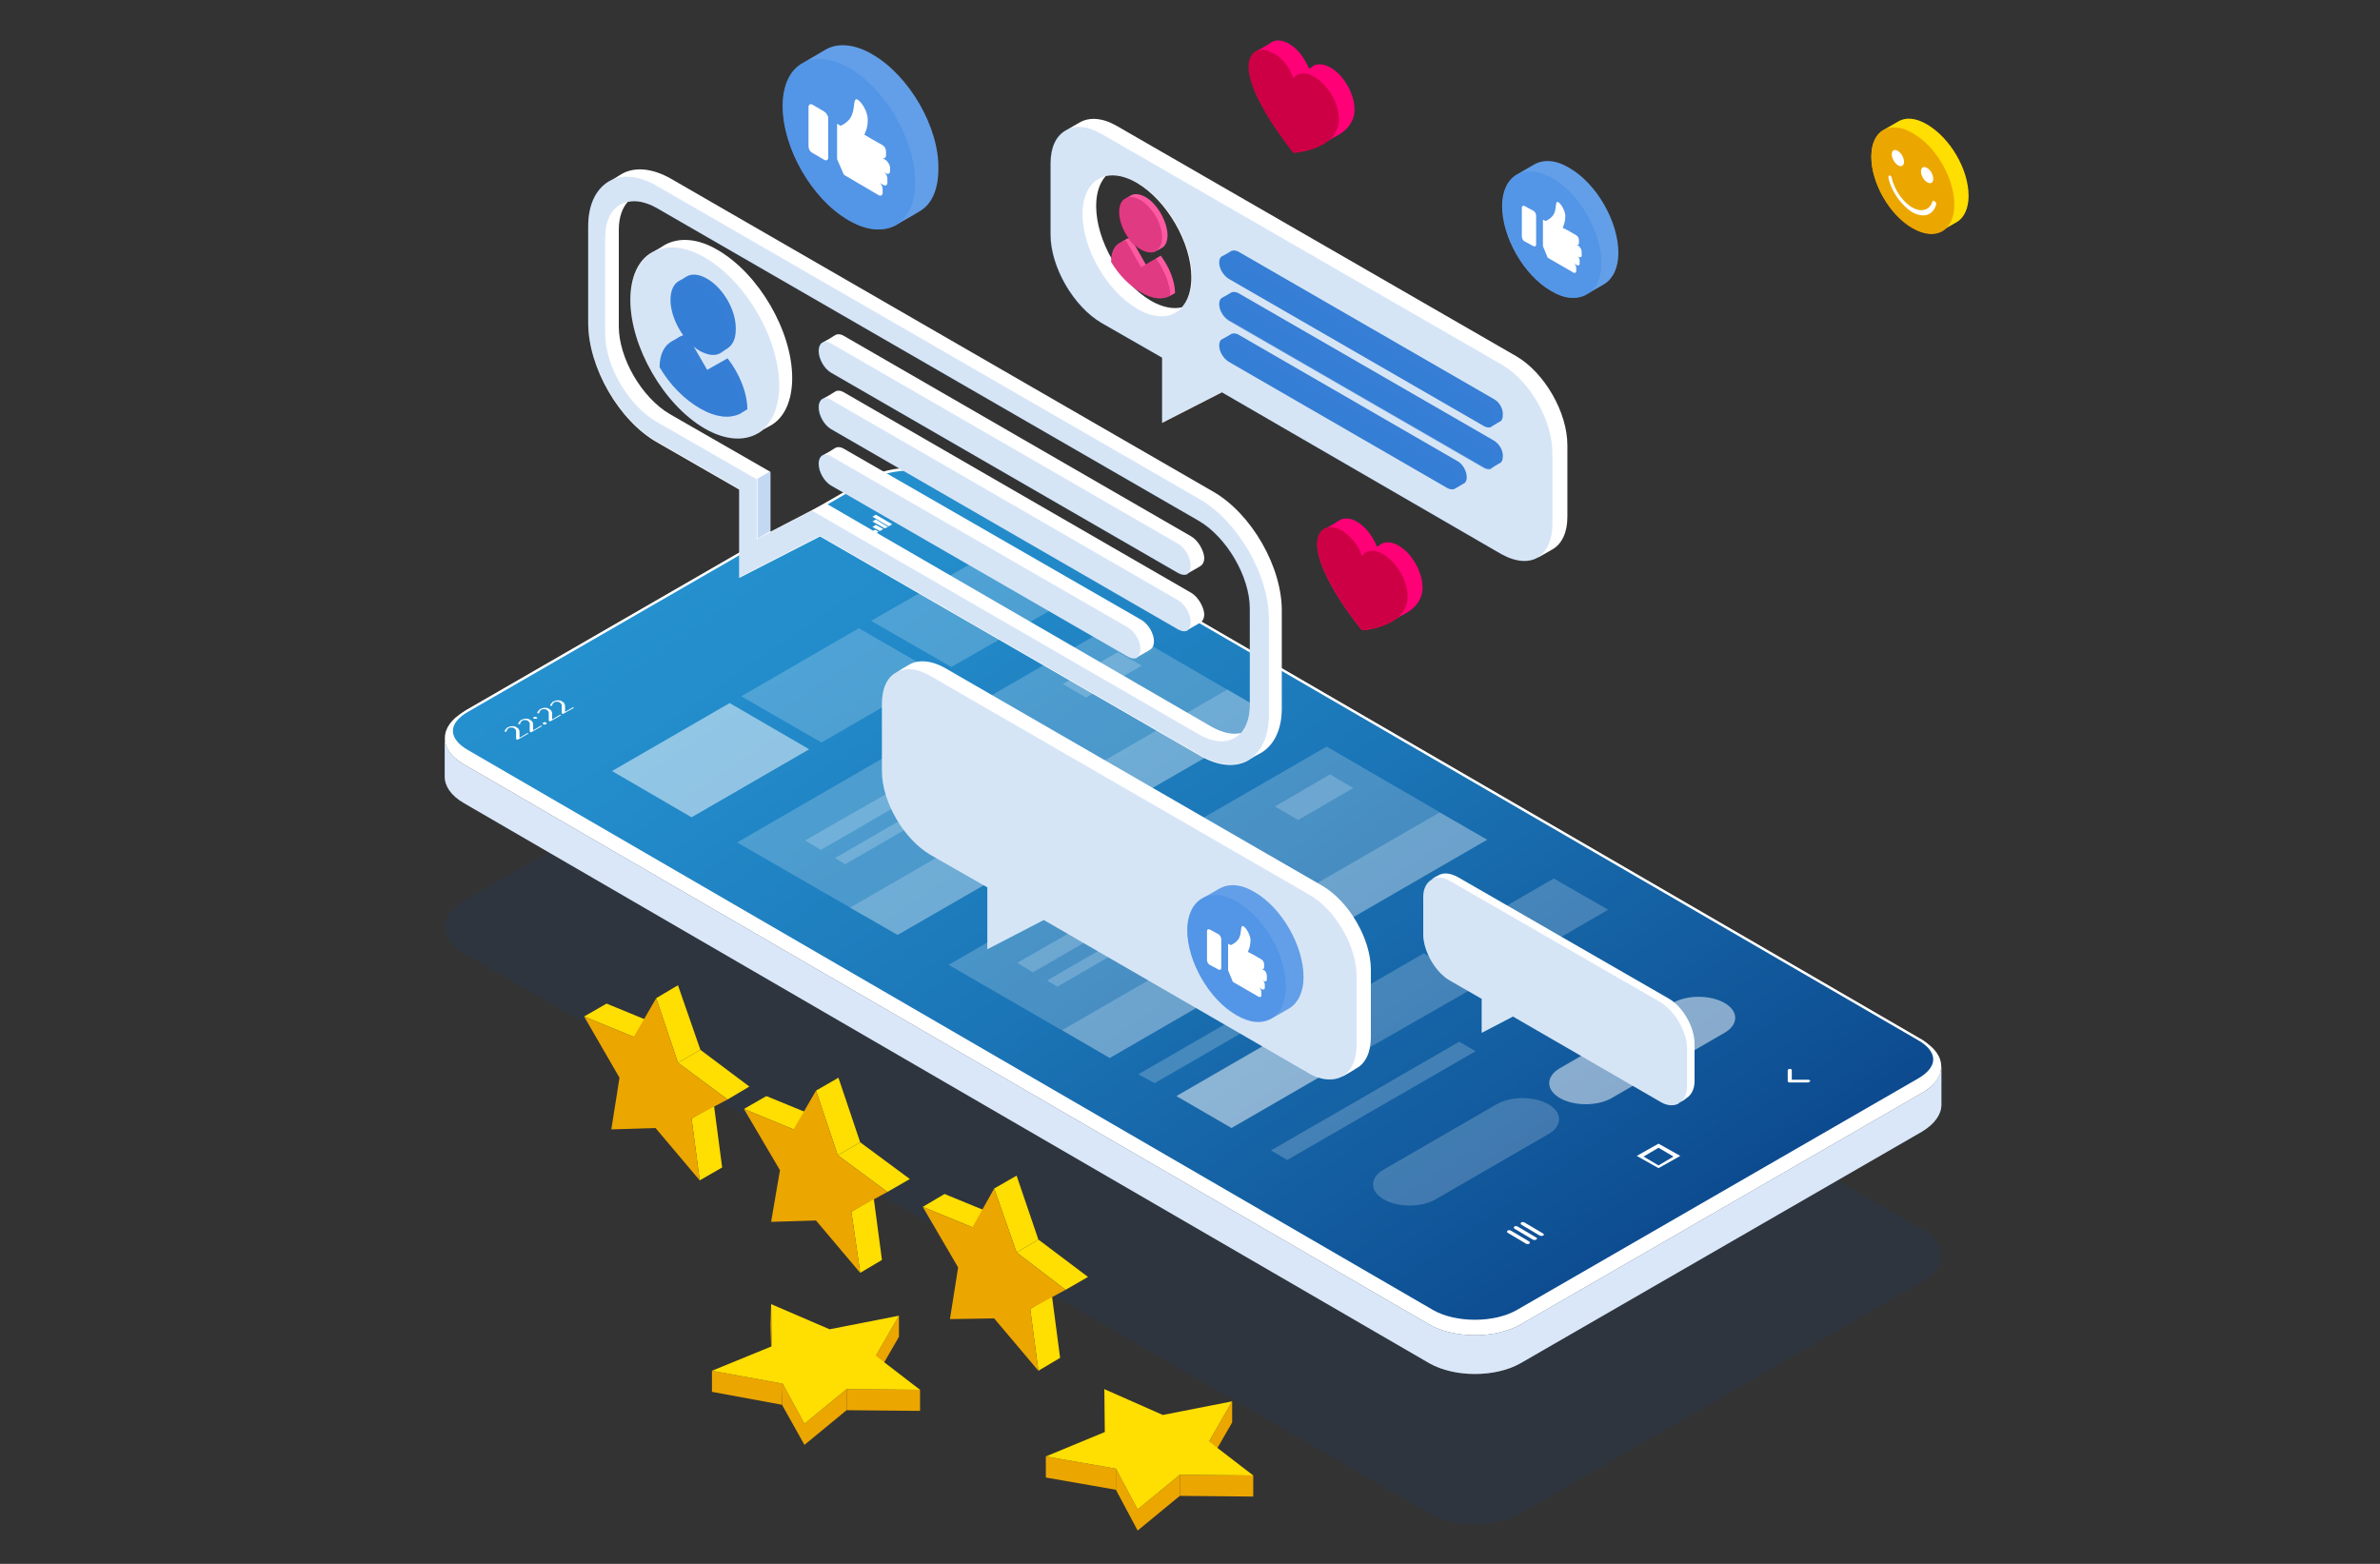 <?xml version="1.0" encoding="utf-8"?>
<!-- Generator: Adobe Illustrator 26.0.3, SVG Export Plug-In . SVG Version: 6.00 Build 0)  -->
<svg version="1.1" xmlns="http://www.w3.org/2000/svg" xmlns:xlink="http://www.w3.org/1999/xlink" x="0px" y="0px"
	 viewBox="0 0 350 230" style="enable-background:new 0 0 350 230;" xml:space="preserve">
<rect x="0" y="0" width="350" height="230" fill="#333333" stroke="none"/>
<style type="text/css">
	.st0{display:none;}
	.st1{display:inline;}
	.st2{fill:#B1B4C4;}
	.st3{opacity:0.4;fill:#D6D8E5;enable-background:new    ;}
	.st4{fill:#616E84;}
	.st5{fill:#20232D;}
	.st6{fill:#FFFFFF;}
	.st7{fill:#2B303F;}
	.st8{opacity:0.1;fill:#FFFFFF;enable-background:new    ;}
	.st9{fill:#757B89;}
	.st10{fill:#E9EAF2;}
	.st11{fill:#D9DAE2;}
	.st12{fill:#DB302C;}
	.st13{fill:#F44336;}
	.st14{fill:#FAFAFA;}
	.st15{fill:#499BCE;}
	.st16{fill:#55ACEE;}
	.st17{fill:#F1F2F2;}
	.st18{fill:#384B7A;}
	.st19{fill:#475993;}
	.st20{fill:#8E2FEA;}
	.st21{fill:#A93BFF;}
	.st22{opacity:0.1;fill:#044CA4;}
	.st23{opacity:0.1;fill:#FFFFFF;}
	.st24{fill:url(#SVGID_1_);}
	.st25{opacity:0.2;fill:#438BE3;}
	.st26{opacity:0.2;fill:#FFFFFF;}
	.st27{opacity:0.5;fill:#FFFFFF;}
	.st28{opacity:0.2;fill:#367ED6;}
	.st29{opacity:0.3;fill:#367ED6;}
	.st30{fill:#367ED6;}
	.st31{opacity:0.4;fill:#367ED6;}
	.st32{fill:#FF59A1;}
	.st33{opacity:0.4;fill:#B30D55;}
	.st34{fill:#FFDE01;}
	.st35{fill:#ECA600;}
	.st36{fill:#639FE8;}
	.st37{opacity:0.5;}
	.st38{fill:#438BE3;}
	.st39{fill:#FF0077;}
	.st40{fill:#CD0045;}
	.st41{enable-background:new    ;}
</style>
<g id="Calque_1" class="st0">
	<g class="st1">
		<polygon class="st2" points="202.7,206.4 206.2,204.6 202.9,198.9 		"/>
		<g>
			<path class="st3" d="M198.9,227.8l-51.3-29.5c-0.9-0.5-1.2-1.7-0.7-2.6c0.2-0.3,0.4-0.6,0.8-0.7l6.5-3.3c0.6-0.3,1.3-0.3,1.8,0
				l53,30.5c0.9,0.5,1.2,1.7,0.7,2.6c-0.2,0.3-0.5,0.6-0.8,0.7l-4.7,2.4C202.5,228.8,200.5,228.8,198.9,227.8z"/>
			<path class="st2" d="M202,222.3L158.3,197c-3.7-2.1-6.7-7.9-6.7-12.8V62.3c0-4.9,3-7.2,6.7-5.1L202,82.5
				c3.7,2.1,6.7,7.9,6.7,12.8v121.9C208.7,222.1,205.7,224.4,202,222.3z"/>
			<polygon class="st2" points="150.9,58.5 154.1,56.8 153.5,61.5 			"/>
			<path class="st4" d="M199.2,223.6l-43.7-25.2c-3.7-2.1-6.7-7.9-6.7-12.8V63.7c0-4.9,3-7.2,6.7-5.1l43.7,25.2
				c3.7,2.1,6.7,7.9,6.7,12.8v121.9C205.9,223.5,202.9,225.8,199.2,223.6z"/>
			<path class="st5" d="M205.4,97v121.9c0,4.9-3,7.2-6.7,5.1l-17.1-9.9l-5.3-3.1L155,198.7c-3.7-2.1-6.7-7.9-6.7-12.8V64
				c0-4.9,3-7.2,6.7-5.1l43.7,25.2C202.4,86.3,205.4,92,205.4,97z"/>
			<path class="st6" d="M202.3,95.7v118.7c0,3-2.1,4.2-4.7,2.7l-13.7-7.9l-1.2-0.7l-0.4-0.2l-3-1.7l-8.6-4.9l0,0l-3.5-2l-1.4-0.8
				l-9.7-5.6c-2.6-1.5-4.7-5.1-4.7-8.1V66.4c0-3,2.1-4.2,4.7-2.7l17,9.9l0,0c0.1,2.6,1.5,4.9,3.7,6.3c2,1.2,3.7,0.2,3.7-2.1
				c0,0,0,0,0-0.1l17.1,9.9C200.2,89.1,202.3,92.8,202.3,95.7z"/>
			<ellipse transform="matrix(0.867 -0.498 0.498 0.867 -14.964 98.697)" class="st7" cx="177.4" cy="77.4" rx="1.1" ry="2"/>
			<path class="st8" d="M176.9,77.7c-0.3-0.2-0.6-0.6-0.6-1s0.3-0.5,0.6-0.3s0.6,0.6,0.6,1C177.5,77.7,177.2,77.9,176.9,77.7z"/>
			<path class="st9" d="M207.2,113L207.2,113c-0.4,0.2-0.6,0-0.6-0.5v-5.2c0-0.5,0.2-0.9,0.6-1.2l0,0c0.4-0.2,0.6,0,0.6,0.5v5.2
				C207.9,112.3,207.6,112.7,207.2,113z"/>
			<path class="st9" d="M207.2,121.5L207.2,121.5c-0.4,0.2-0.6,0-0.6-0.5v-5.2c0-0.5,0.2-0.9,0.6-1.2l0,0c0.4-0.2,0.6,0,0.6,0.5v5.2
				C207.9,120.8,207.6,121.3,207.2,121.5z"/>
			<path class="st10" d="M194.1,108.3l-35.5-20.5c-1.1-0.8-1.8-2.1-1.8-3.4v-9.8c0-1.3,0.8-1.9,1.8-1.4l35.5,20.5
				c1.1,0.8,1.8,2.1,1.8,3.5v9.8C195.9,108.2,195.1,108.8,194.1,108.3z"/>
			<polygon class="st10" points="156.8,83.3 156.8,92.3 161.8,89.6 			"/>
			<polygon class="st11" points="190.7,98.4 164,82.9 164,80.1 190.7,95.6 			"/>
			<polygon class="st11" points="177.2,94.7 164,87.1 164,84.3 177.2,91.9 			"/>
			<path class="st10" d="M184.4,152.6l-25.9-14.9c-1.1-0.8-1.8-2.1-1.8-3.4v-5.1c0-1.3,0.8-1.9,1.8-1.4l25.9,14.9
				c1.1,0.8,1.8,2.1,1.8,3.4v5.1C186.2,152.5,185.4,153.1,184.4,152.6z"/>
			<polygon class="st10" points="156.8,132.9 156.8,142 161.8,139.3 			"/>
			<polygon class="st11" points="182.4,148.1 162.2,136.4 162.2,133.6 182.4,145.3 			"/>
			<path class="st10" d="M171.1,122.2l22.9,13.2c1,0.6,1.8,0,1.8-1.4v-9.8c0-1.4-0.7-2.6-1.8-3.4l-22.9-13.2c-1-0.6-1.8,0-1.8,1.4
				v9.8C169.3,120.2,170,121.4,171.1,122.2z"/>
			<polygon class="st10" points="195.9,133 195.9,142.1 190.8,133.6 			"/>
			<polygon class="st11" points="174.1,115.9 189.2,124.7 189.2,121.9 174.1,113.2 			"/>
			<polygon class="st11" points="174.1,120.1 182.2,124.8 182.2,122 174.1,117.3 			"/>
			<path class="st10" d="M158.6,166.7l35.3,20.4c1,0.6,1.8,0,1.8-1.4V176c0-1.4-0.7-2.7-1.8-3.5l-35.3-20.4c-1-0.6-1.8,0-1.8,1.4
				v9.8C156.8,164.7,157.5,165.9,158.6,166.7z"/>
			<polygon class="st10" points="195.7,184.7 195.7,193.7 190.6,185.3 			"/>
			<polygon class="st11" points="162.2,160.8 187.1,175.2 187.1,172.5 162.2,158 			"/>
			<polygon class="st11" points="162.2,165 185.4,178.4 185.4,175.6 162.2,162.2 			"/>
			<path class="st10" d="M194.1,208.4l-35.5-20.5c-1.2-0.8-2-2.2-2.1-3.7v-4.9c0-1.3,0.9-1.9,2.1-1.2l35.5,20.5
				c1.2,0.8,2,2.2,2.1,3.7v4.9C196.2,208.5,195.2,209.1,194.1,208.4z M158.6,178.9c-0.8-0.5-1.5-0.1-1.5,0.9v4.9
				c0.1,1.1,0.6,2,1.5,2.6l35.5,20.5c0.8,0.5,1.5,0.1,1.5-0.9V202c-0.1-1.1-0.6-2-1.5-2.6L158.6,178.9z"/>
			<polygon class="st10" points="160,186.3 159.4,186 159.4,181.3 160,181.7 			"/>
			<g>
				<path class="st12" d="M93.7,55.4c-0.8-2.2-1.7-3-3.5-4.1c-1.8-1.2-6.3-3.9-10.3-6.1s-8.5-4.8-10.3-5.7c-1.2-0.6-2.1-0.9-2.7-0.6
					l0,0L66.8,39h-0.1l-3.8,2l2.2,1.6c-0.2,1.9-0.4,3.9-0.3,5.9l0,0l0,0c0,5.1,0.4,8.2,1.3,10.4c0.8,2.2,1.7,3,3.5,4.2
					S76,67,79.9,69.2c2.9,1.7,6.2,3.5,8.4,4.7l0.5,3.9l4.3-2.3l0,0c0.3-0.2,0.5-0.4,0.7-0.7c0.9-1.2,1.3-3.8,1.3-8.9l0,0l0,0
					C95,60.8,94.6,57.6,93.7,55.4z"/>
				<path class="st13" d="M89.7,57.6c-0.8-2.2-1.7-3-3.5-4.1c-1.8-1.2-6.3-3.9-10.3-6.1c-3.9-2.3-8.5-4.8-10.3-5.7
					c-1.8-0.9-2.7-1.1-3.5,0.1c-0.8,1.2-1.3,3.8-1.3,8.9l0,0c0,5.1,0.4,8.2,1.3,10.4s1.7,3,3.5,4.2c1.8,1.2,6.4,3.9,10.3,6.1
					c3.9,2.3,8.5,4.8,10.3,5.7c1.8,0.9,2.7,1.1,3.5-0.1s1.3-3.8,1.3-8.9l0,0l0,0C90.9,62.9,90.5,59.8,89.7,57.6z"/>
				<polygon class="st14" points="72.1,63.7 72.1,50.6 81.5,62.6 				"/>
				<path class="st15" d="M167.4,28.9c0-9.4-6.6-20.8-14.7-25.5c-4-2.3-7.6-2.5-10.3-1.1l0,0l-0.1,0.1l-0.1,0.1l-3,1.7l0.7,0.3
					c-1.3,1.8-2,4.3-2,7.4c0,9.4,6.6,20.8,14.7,25.5c2.5,1.4,4.8,2.1,6.8,2l-0.1,1.1l3.7-2.1l0,0h0.1l0,0
					C165.8,36.9,167.4,33.6,167.4,28.9z"/>
				<ellipse transform="matrix(0.866 -0.5 0.5 0.866 8.827 77.706)" class="st16" cx="149.4" cy="22.4" rx="12" ry="20.8"/>
				<path class="st17" d="M157.8,21.9c-0.7-0.1-1.4-0.2-2-0.5c0.8-0.1,1.4-0.6,1.6-1.4c-0.8,0.1-1.5,0-2.2-0.3
					c-0.6-1.1-1.5-2.1-2.6-2.8c-2-1.1-3.5-0.2-3.5,2c0,0.3,0,0.7,0.1,1c-2.9-1.9-5.5-5-7.2-8.4c-0.3,0.5-0.5,1.1-0.5,1.8
					c0.1,1.6,0.6,3.1,1.6,4.3c-0.6-0.4-1.1-0.9-1.6-1.4v0.1c0.1,2.2,1.1,4.2,2.8,5.6c-0.3-0.1-0.6-0.2-0.9-0.4
					c-0.2-0.1-0.5-0.3-0.7-0.5c0.5,1.9,1.6,3.6,3.3,4.7c-1.2,0.4-2.7,0.2-4.4-0.8c-0.3-0.2-0.6-0.3-0.8-0.5c1.5,2,3.3,3.7,5.4,4.9
					c6.5,3.7,10-0.4,10-5.8c0-0.2,0-0.4,0-0.5C156.7,22.8,157.3,22.4,157.8,21.9L157.8,21.9z"/>
				<path class="st18" d="M253.6,46.6l-21.2-12.2c-0.7-0.5-1.7-0.7-2.5-0.4l0,0l0,0c-0.1,0.1-0.2,0.1-0.3,0.2l-3.4,1.9l2.4,3.3V61
					c0.1,2.8,1.6,5.3,3.9,6.8l10.4,6v-12l-2.7-1.6c-0.4-0.2-0.6-0.7-0.6-1.1v-3.9c0-0.4,0.3-0.6,0.6-0.4l2.7,1.6v-3.7
					c0-4.3,2.3-5.4,5.6-3.4l2.7,1.6c0.4,0.2,0.6,0.7,0.6,1.1v3.2c0,0.4-0.3,0.6-0.6,0.4l-1.7-1c-1.8-1-2.2-0.3-2.2,1.2V59l4,2.3
					c0.4,0.3,0.6,0.7,0.6,1.2l-0.4,3.7c0,0.3-0.3,0.5-0.6,0.3l-3.6-2.1v11.9l4.4,2.5l0.8,3.6l3.8-2.2l0,0l0,0l0,0
					c0.7-0.4,1.1-1.3,1.1-2.5V53.3C257.3,50.6,255.9,48.1,253.6,46.6z"/>
				<path class="st6" d="M236.7,74.5l12.5,7.2l2.1-24.3l-3.7-6.1l-12-7.1l-2.5,5.1c0,0,0.2,11.2,0.5,13.6
					C233.8,65.2,236.7,74.5,236.7,74.5z"/>
				<path class="st19" d="M250,48.7l-21.2-12.2c-2.2-1.2-3.9-0.2-3.9,2.3v24.4c0.1,2.8,1.6,5.3,3.9,6.8l10.4,6V64l-2.7-1.6
					c-0.4-0.2-0.6-0.7-0.6-1.1v-3.9c0-0.4,0.3-0.6,0.6-0.4l2.7,1.6v-3.7c0-4.3,2.3-5.4,5.6-3.4l2.7,1.6c0.4,0.2,0.6,0.7,0.6,1.1v3.2
					c0,0.4-0.3,0.6-0.6,0.4l-1.7-1c-1.8-1-2.2-0.3-2.2,1.2v3.2l4,2.3c0.4,0.3,0.6,0.7,0.6,1.2l-0.4,3.7c0,0.3-0.3,0.5-0.6,0.3
					l-3.6-2.1v11.9l6.2,3.6c2.2,1.2,3.9,0.2,3.9-2.3V55.4C253.7,52.7,252.3,50.2,250,48.7z"/>
				<path class="st20" d="M289.2,154.4c0-10.8-7.6-24-17-29.4c-4.6-2.6-8.7-2.9-11.7-1.3l0,0l-0.1,0.1c-0.2,0.1-0.4,0.2-0.5,0.3
					l-3.5,2.1l1,0.5c-1.3,2-2.1,4.8-2.1,8.2c0,10.8,7.6,24,17,29.4c2.2,1.3,4.7,2.1,7.2,2.3l0.2,1.4l4.3-2.4l0,0
					C287.2,163.9,289.2,160,289.2,154.4z"/>
				<ellipse transform="matrix(0.866 -0.5 0.5 0.866 -37.388 153.805)" class="st6" cx="268.3" cy="146.7" rx="11.7" ry="20.2"/>
				<path class="st21" d="M268.4,150.8c1.9,1.1,3.4,0.2,3.4-2c0-0.9-0.2-1.8-0.6-2.7c-0.6-1.3-1.5-2.4-2.7-3.2
					c-1.1-0.7-2.1-0.6-2.8,0c-0.5,0.5-0.7,1.2-0.6,1.9C265.1,147.3,266.4,149.5,268.4,150.8z"/>
				<polygon class="st21" points="275.8,146.3 275.8,143.1 275.8,142.6 275.4,142.3 272.5,140.7 272.5,144.5 				"/>
				<path class="st21" d="M268.4,127.3c-9.3-5.4-16.9-1-16.9,9.8s7.6,23.9,16.9,29.3c9.3,5.4,16.9,1,16.9-9.8
					S277.7,132.7,268.4,127.3z M278,150.1v9.1c0,2.4-1.7,3.3-3.7,2.2l-11.8-6.8c-2.2-1.4-3.6-3.8-3.7-6.4v-13.6
					c0-2.4,1.7-3.3,3.7-2.2l11.8,6.8c2.2,1.4,3.6,3.8,3.7,6.4V150.1z"/>
				<path class="st21" d="M273.7,149.9c0,3.4-2.4,4.7-5.3,3s-5.3-5.8-5.3-9.1c0-0.7,0.1-1.4,0.4-2.1l-2.9-1.7v9.1
					c0.1,1.3,0.8,2.5,1.8,3.2l11.8,6.8c1,0.6,1.8,0.1,1.8-1V149l-2.9-1.7C273.5,148.2,273.7,149.1,273.7,149.9z"/>
			</g>
		</g>
	</g>
</g>
<g id="Calque_2">
	<g>
		<g>
			<path class="st22" d="M140.7,98.4c-3.7-2.1-9.7-2.1-13.4,0l-59.1,34.1c-3.7,2.1-3.7,5.6,0,7.7l142,82.4c3.7,2.1,9.7,2.1,13.4,0
				l59.1-34.1c3.7-2.1,3.7-5.6,0-7.7L140.7,98.4z"/>
			<path class="st6" d="M140.7,70.6c-3.7-2.1-9.7-2.1-13.4,0l-59.1,34.1c-3.7,2.1-3.7,5.6,0,7.7l142,82.4c3.7,2.1,9.7,2.1,13.4,0
				l59.1-34.1c3.7-2.1,3.7-5.6,0-7.7L140.7,70.6z"/>
			<path class="st23" d="M140.7,70.6c-3.7-2.1-9.7-2.1-13.4,0l-59.1,34.1c-3.7,2.1-3.7,5.6,0,7.7l142,82.4c3.7,2.1,9.7,2.1,13.4,0
				l59.1-34.1c3.7-2.1,3.7-5.6,0-7.7L140.7,70.6z"/>
			<path class="st6" d="M216.9,194.5c2.4,0,4.6-0.5,6.3-1.5l59.1-34.1c1.5-0.9,2.3-2,2.3-3.1c0-1.1-0.8-2.3-2.3-3.1l-142-82.4
				c-1.7-1-3.9-1.5-6.3-1.5c-2.4,0-4.6,0.5-6.3,1.5l-59.1,34.1c-1.5,0.9-2.3,2-2.3,3.1c0,1.1,0.8,2.3,2.3,3.1l142,82.4
				C212.3,193.9,214.5,194.5,216.9,194.5z"/>
			
				<linearGradient id="SVGID_1_" gradientUnits="userSpaceOnUse" x1="951.141" y1="53.44" x2="818.558" y2="246.32" gradientTransform="matrix(-1 0 0 1 1072.879 0)">
				<stop  offset="0" style="stop-color:#2693D1"/>
				<stop  offset="0.158" style="stop-color:#238BCA"/>
				<stop  offset="0.404" style="stop-color:#1B75B6"/>
				<stop  offset="0.707" style="stop-color:#0F5195"/>
				<stop  offset="1" style="stop-color:#002770"/>
			</linearGradient>
			<path class="st24" d="M216.9,194.1c2.3,0,4.5-0.5,6.1-1.4l59.1-34.1c1.4-0.8,2.2-1.8,2.2-2.8c0-1-0.8-2-2.2-2.8l-142-82.4
				c-1.6-0.9-3.8-1.4-6.1-1.4c-2.3,0-4.5,0.5-6.1,1.4l-59.1,34.1c-1.4,0.8-2.2,1.8-2.2,2.8c0,1,0.8,2,2.2,2.8l142,82.4
				C212.4,193.6,214.6,194.1,216.9,194.1z"/>
			<path class="st6" d="M282.7,160.7l-59.1,34.1c-3.7,2.1-9.7,2.1-13.4,0l-142-82.4c-1.8-1-2.7-2.4-2.8-3.8h0v5.6
				c0,1.4,0.9,2.8,2.8,3.9l142,82.4c3.7,2.1,9.7,2.1,13.4,0l59.1-34.1c1.8-1.1,2.8-2.5,2.8-3.9v-5.7l0,0
				C285.4,158.3,284.5,159.7,282.7,160.7z"/>
			<path class="st25" d="M282.7,160.7l-59.1,34.1c-3.7,2.1-9.7,2.1-13.4,0l-142-82.4c-1.8-1-2.7-2.4-2.8-3.8h0v5.6
				c0,1.4,0.9,2.8,2.8,3.9l142,82.4c3.7,2.1,9.7,2.1,13.4,0l59.1-34.1c1.8-1.1,2.8-2.5,2.8-3.9v-5.7l0,0
				C285.4,158.3,284.5,159.7,282.7,160.7z"/>
			<path class="st6" d="M134.9,73l-0.1,0.1l-0.3-0.2c-0.1-0.1-0.3-0.1-0.4,0l-3.4,2c-0.1,0.1-0.1,0.2,0,0.2l1.8,1
				c0.1,0.1,0.3,0.1,0.4,0l3.4-2c0.1-0.1,0.1-0.2,0-0.2l-0.3-0.2l0.1-0.1c0.1,0,0.1-0.1,0-0.2l-0.9-0.5
				C135.1,72.9,135,72.9,134.9,73z M135.9,74l-3.3,1.9L131,75l3.3-1.9L135.9,74z"/>
			<polygon class="st6" points="133,75.4 132.6,75.7 131.4,75 131.8,74.7 			"/>
			<polygon class="st6" points="133.6,75.1 133.2,75.3 132,74.6 132.4,74.4 			"/>
			<polygon class="st6" points="134.3,74.7 133.8,75 132.6,74.3 133,74 			"/>
			<polygon class="st6" points="134.9,74.4 134.4,74.6 133.2,73.9 133.7,73.7 			"/>
			<polygon class="st6" points="135.5,74 135,74.3 133.8,73.6 134.3,73.3 			"/>
			<polygon class="st6" points="128.7,78.5 129.2,78.2 128.7,77.9 128.2,78.2 			"/>
			<polygon class="st6" points="129.4,78.1 129.9,77.8 128.8,77.2 128.3,77.5 			"/>
			<polygon class="st6" points="130.1,77.7 130.6,77.5 128.8,76.4 128.3,76.7 			"/>
			<polygon class="st6" points="128.3,76 130.7,77.4 131.2,77.1 128.8,75.7 			"/>
			<g>
				<g>
					<path class="st6" d="M123.5,79.7c0,0-0.1,0-0.2,0c-0.1,0-0.2-0.1-0.2-0.1c0-0.5,0.3-0.9,0.9-1.2c0.6-0.3,1.3-0.5,2.1-0.5
						c0.1,0,0.2,0.1,0.2,0.1c0,0.1-0.1,0.1-0.2,0.1c-0.7,0-1.3,0.2-1.8,0.4C123.8,78.9,123.6,79.3,123.5,79.7
						C123.6,79.7,123.6,79.7,123.5,79.7z"/>
				</g>
				<g>
					<path class="st6" d="M124.5,79.7c0,0-0.1,0-0.2,0c-0.1,0-0.2-0.1-0.2-0.1c0-0.7,0.9-1.2,2-1.2c0.1,0,0.2,0.1,0.2,0.1
						c0,0.1-0.1,0.1-0.2,0.1C125.3,78.7,124.5,79.2,124.5,79.7C124.5,79.7,124.5,79.7,124.5,79.7z"/>
				</g>
				<g>
					<path class="st6" d="M126.3,79.3c0,0-0.1,0-0.2,0c-0.3,0-0.6,0.2-0.6,0.3c0,0.1-0.1,0.1-0.2,0.1c-0.1,0-0.2-0.1-0.2-0.1
						c0-0.3,0.5-0.6,1.1-0.6C126.3,79,126.4,79.1,126.3,79.3C126.4,79.2,126.3,79.2,126.3,79.3z"/>
				</g>
			</g>
			<path class="st6" d="M126.5,79.6c0.1,0.1,0.1,0.2,0,0.3c-0.1,0.1-0.3,0.1-0.5,0c-0.1-0.1-0.1-0.2,0-0.3
				C126.1,79.5,126.3,79.5,126.5,79.6z"/>
			<path class="st6" d="M77.7,107.9l-1.6,0.9l-0.2-0.1l0-0.7c0-0.2,0-0.4,0-0.5c0-0.1-0.1-0.2-0.1-0.2c0-0.1-0.1-0.1-0.2-0.2
				c-0.1-0.1-0.3-0.1-0.4-0.1c-0.2,0-0.3,0-0.4,0.1c-0.1,0.1-0.2,0.1-0.2,0.2c-0.1,0.1-0.1,0.2-0.1,0.3l-0.3,0
				c0-0.2,0.2-0.4,0.4-0.6c0.2-0.1,0.5-0.2,0.7-0.2c0.2,0,0.5,0,0.7,0.2c0.2,0.1,0.3,0.2,0.3,0.3c0.1,0.1,0.1,0.3,0.1,0.6l0,0.6l0,0
				l1.2-0.7L77.7,107.9z"/>
			<path class="st6" d="M79.7,106.8l-1.6,0.9l-0.2-0.1l0-0.7c0-0.2,0-0.4,0-0.5c0-0.1-0.1-0.2-0.1-0.2c0-0.1-0.1-0.1-0.2-0.2
				c-0.1-0.1-0.3-0.1-0.4-0.1c-0.2,0-0.3,0-0.4,0.1c-0.1,0.1-0.2,0.1-0.2,0.2c-0.1,0.1-0.1,0.2-0.1,0.3l-0.3,0
				c0-0.2,0.2-0.4,0.4-0.6c0.2-0.1,0.5-0.2,0.7-0.2c0.2,0,0.5,0,0.7,0.2c0.2,0.1,0.3,0.2,0.3,0.3c0.1,0.1,0.1,0.3,0.1,0.6l0,0.6l0,0
				l1.2-0.7L79.7,106.8z"/>
			<path class="st6" d="M78.5,105.7c-0.1-0.1-0.2-0.2,0-0.2c0.1-0.1,0.3-0.1,0.4,0c0.1,0,0.1,0.1,0.1,0.1c0,0,0,0.1-0.1,0.1
				c-0.1,0-0.1,0-0.2,0C78.6,105.7,78.6,105.7,78.5,105.7z M79.9,106.5c-0.1,0-0.1-0.1-0.1-0.1c0,0,0-0.1,0.1-0.1
				c0.1,0,0.1-0.1,0.2-0.1c0.1,0,0.1,0,0.2,0.1c0.1,0,0.1,0.1,0.1,0.1c0,0,0,0.1-0.1,0.1c-0.1,0-0.1,0-0.2,0.1
				C80.1,106.6,80,106.5,79.9,106.5z"/>
			<path class="st6" d="M82.5,105.2l-1.6,0.9l-0.2-0.1l0-0.7c0-0.2,0-0.4,0-0.5c0-0.1-0.1-0.2-0.1-0.2c0-0.1-0.1-0.1-0.2-0.2
				c-0.1-0.1-0.3-0.1-0.4-0.1c-0.2,0-0.3,0-0.4,0.1c-0.1,0.1-0.2,0.1-0.2,0.2c-0.1,0.1-0.1,0.2-0.1,0.3l-0.3,0
				c0-0.2,0.2-0.4,0.4-0.6c0.2-0.1,0.5-0.2,0.7-0.2c0.2,0,0.5,0,0.7,0.2c0.2,0.1,0.3,0.2,0.3,0.3c0.1,0.1,0.1,0.3,0.1,0.6l0,0.6l0,0
				l1.2-0.7L82.5,105.2z"/>
			<path class="st6" d="M84.4,104.1l-1.6,0.9l-0.2-0.1l0-0.7c0-0.2,0-0.4,0-0.5c0-0.1-0.1-0.2-0.1-0.2c0-0.1-0.1-0.1-0.2-0.2
				c-0.1-0.1-0.3-0.1-0.4-0.1c-0.2,0-0.3,0-0.4,0.1c-0.1,0.1-0.2,0.1-0.2,0.2c-0.1,0.1-0.1,0.2-0.1,0.3l-0.3,0
				c0-0.2,0.2-0.4,0.4-0.6c0.2-0.1,0.5-0.2,0.7-0.2c0.2,0,0.5,0,0.7,0.2c0.2,0.1,0.3,0.2,0.3,0.3c0.1,0.1,0.1,0.3,0.1,0.6l0,0.6l0,0
				l1.2-0.7L84.4,104.1z"/>
			<path class="st6" d="M243.9,168.2l-3.2,1.8l3.2,1.8l3.2-1.8L243.9,168.2z M241.7,170.1l2.2-1.3l2.2,1.3l-2.2,1.3L241.7,170.1z"/>
			<g>
				<g>
					<path class="st6" d="M266.1,159.1c-0.1,0-0.1,0.1-0.2,0.1h-2.7c-0.2,0-0.3-0.1-0.3-0.2v-1.6c0-0.1,0.2-0.2,0.3-0.2
						c0.2,0,0.3,0.1,0.3,0.2v1.4h2.4c0.2,0,0.3,0.1,0.3,0.2C266.2,159,266.2,159.1,266.1,159.1z"/>
				</g>
				<g>
					<g>
						<path class="st6" d="M226.9,181.7c-0.1,0.1-0.3,0.1-0.5,0l-2.7-1.6c-0.1-0.1-0.1-0.2,0-0.3c0.1-0.1,0.3-0.1,0.5,0l2.7,1.6
							C227.1,181.5,227.1,181.7,226.9,181.7z"/>
					</g>
					<g>
						<path class="st6" d="M225.9,182.3c-0.1,0.1-0.3,0.1-0.5,0l-2.7-1.6c-0.1-0.1-0.1-0.2,0-0.3c0.1-0.1,0.3-0.1,0.5,0l2.7,1.6
							C226.1,182.1,226.1,182.2,225.9,182.3z"/>
					</g>
					<g>
						<path class="st6" d="M224.9,182.9c-0.1,0.1-0.3,0.1-0.5,0l-2.7-1.6c-0.1-0.1-0.1-0.2,0-0.3c0.1-0.1,0.3-0.1,0.5,0l2.7,1.6
							C225,182.7,225,182.8,224.9,182.9z"/>
					</g>
				</g>
			</g>
		</g>
		<polygon class="st26" points="187.5,105.5 132,137.5 108.4,123.9 163.9,91.8 		"/>
		<polygon class="st26" points="187.5,105.5 132,137.5 125,133.5 180.5,101.4 		"/>
		<path class="st26" d="M220.1,162.4l-16.6,9.6c-2.1,1.2-2.1,3.2,0,4.4c2.1,1.2,5.5,1.2,7.6,0l16.6-9.6c2.1-1.2,2.1-3.2,0-4.4
			C225.6,161.2,222.2,161.2,220.1,162.4z"/>
		<path class="st27" d="M246,147.5l-16.6,9.6c-2.1,1.2-2.1,3.2,0,4.4c2.1,1.2,5.5,1.2,7.6,0l16.6-9.6c2.1-1.2,2.1-3.2,0-4.4
			C251.5,146.3,248.1,146.3,246,147.5z"/>
		<polygon class="st27" points="198.4,155.9 181.1,165.9 173,161.2 190.3,151.2 		"/>
		<polygon class="st26" points="217.4,144.9 200.1,154.8 192.1,150.2 209.4,140.2 		"/>
		<polygon class="st26" points="236.5,133.8 219.2,143.8 211.2,139.2 228.5,129.2 		"/>
		<polygon class="st27" points="119,110.2 101.7,120.2 90,113.4 107.3,103.4 		"/>
		<polygon class="st26" points="138.1,99.2 120.8,109.2 109,102.4 126.3,92.4 		"/>
		<polygon class="st26" points="157.2,88.2 139.9,98.1 128.1,91.3 145.4,81.4 		"/>
		<polygon class="st26" points="217,154.6 189.3,170.6 186.9,169.2 214.6,153.2 		"/>
		<polygon class="st26" points="197.5,143.3 169.8,159.3 167.4,158 195.1,142 		"/>
		<polygon class="st26" points="167.9,97.9 159.7,102.6 156.3,100.6 164.4,95.9 		"/>
		<polygon class="st26" points="137.8,115.1 120.7,125 118.4,123.6 135.5,113.8 		"/>
		<polygon class="st26" points="152.8,110.6 124.3,127.1 122.8,126.2 151.3,109.7 		"/>
		<polygon class="st26" points="218.7,123.5 163.2,155.6 139.5,141.9 195.1,109.8 		"/>
		<polygon class="st26" points="218.7,123.5 163.2,155.6 156.2,151.5 211.7,119.5 		"/>
		<polygon class="st26" points="199,115.9 190.9,120.6 187.5,118.6 195.6,113.9 		"/>
		<polygon class="st26" points="169,133.1 151.9,143 149.6,141.6 166.7,131.8 		"/>
		<polygon class="st26" points="184,128.6 155.5,145.1 154,144.2 182.5,127.7 		"/>
	</g>
	<g>
		<path class="st6" d="M105.6,36.8c-3-1.8-5.8-1.9-7.8-0.8c-0.6,0.4-1.3,0.8-1.9,1.1c0,0,0,0,0,0c-2,1.1-3.2,3.6-3.2,7
			c0,6.9,4.9,15.4,10.9,18.9c3.1,1.8,5.9,1.9,7.9,0.7c-0.1,0-0.1,0.1-0.2,0.1c0.3-0.1,0.5-0.3,0.8-0.5c0,0,0.1,0,0.1-0.1
			c0.4-0.2,0.7-0.4,1.1-0.6c2-1.1,3.2-3.6,3.2-7C116.5,48.7,111.6,40.3,105.6,36.8z"/>
		<path class="st6" d="M178.4,72.3l-79.7-46c-2.8-1.6-5.4-1.8-7.3-0.7c-0.6,0.4-1.3,0.8-1.9,1.1c0,0,0,0,0,0c-1.8,1.1-3,3.3-3,6.6
			l0,14.2c0,6.5,4.5,14.4,10.2,17.6l12,6.9l0,13l11.9-6.1l55.8,32.2c2.9,1.7,5.5,1.8,7.4,0.6c-0.1,0-0.1,0.1-0.2,0.1
			c0.6-0.4,1.3-0.8,1.9-1.1c1.8-1.1,3-3.3,3-6.5l0-14.2C188.6,83.4,184,75.5,178.4,72.3z M183.8,103.7c0,1.8-0.5,3.2-1.3,4.1
			c-1.2,0.3-2.7,0-4.3-0.9L121.4,74l-8.1,4.2l0-8.8l-14.8-8.5c-4.1-2.4-7.5-8.2-7.5-12.9l0-14.2c0-1.8,0.5-3.2,1.3-4.1
			c1.2-0.3,2.7,0,4.3,0.9l79.7,46c4.1,2.4,7.5,8.2,7.5,12.9L183.8,103.7z"/>
		<path class="st28" d="M176.4,73.4l-79.7-46c-5.6-3.3-10.2-0.6-10.2,5.8l0,14.2c0,6.5,4.5,14.4,10.2,17.6l12,6.9l0,13l11.9-6.1
			l55.8,32.2c5.6,3.3,10.2,0.6,10.2-5.8l0-14.2C186.6,84.6,182.1,76.7,176.4,73.4z M183.8,103.7c0,4.7-3.4,6.7-7.5,4.3l-56.9-32.9
			l-8.1,4.2l0-8.8l-14.8-8.5c-4.1-2.4-7.5-8.2-7.5-12.9l0-14.2c0-4.7,3.4-6.7,7.5-4.3l79.7,46c4.1,2.4,7.5,8.2,7.5,12.9L183.8,103.7
			z"/>
		<polygon class="st29" points="111.4,70.4 111.4,79.2 113.3,78.1 113.3,69.3 		"/>
		<path class="st28" d="M103.7,37.9c-6-3.5-10.9-0.7-11,6.2c0,6.9,4.9,15.4,10.9,18.9c6,3.5,10.9,0.7,11-6.2
			C114.6,49.8,109.7,41.4,103.7,37.9z"/>
		<g>
			<path class="st6" d="M175.2,78.9l-51.1-29.5c-0.5-0.3-1-0.3-1.3-0.1c-0.6,0.4-1.3,0.8-1.9,1.1c0,0,0,0,0,0
				c-0.3,0.2-0.5,0.6-0.5,1.2c0,1.2,0.8,2.6,1.8,3.2l51.1,29.5c0.6,0.3,1,0.3,1.4,0.1c0,0,0,0-0.1,0c0.3-0.2,0.6-0.4,1-0.6
				c0.2-0.1,0.5-0.3,0.7-0.4c0.1-0.1,0.2-0.1,0.3-0.2c0.3-0.2,0.5-0.6,0.5-1.2C177,80.9,176.2,79.5,175.2,78.9z"/>
			<path class="st28" d="M173.3,80l-51.1-29.5c-1-0.6-1.9-0.1-1.9,1.1c0,1.2,0.8,2.6,1.8,3.2l51.1,29.5c1,0.6,1.9,0.1,1.9-1.1
				C175.1,82,174.3,80.6,173.3,80z"/>
		</g>
		<g>
			<path class="st6" d="M175.2,87.2l-51.1-29.5c-0.5-0.3-1-0.3-1.3-0.1c-0.6,0.4-1.3,0.8-1.9,1.1c0,0,0,0,0,0
				c-0.3,0.2-0.5,0.6-0.5,1.2c0,1.2,0.8,2.6,1.8,3.2l51.1,29.5c0.6,0.3,1,0.3,1.4,0.1c0,0,0,0-0.1,0c0.3-0.2,0.6-0.4,1-0.6
				c0.2-0.1,0.5-0.3,0.7-0.4c0.1-0.1,0.2-0.1,0.3-0.2c0.3-0.2,0.5-0.6,0.5-1.2C177,89.2,176.2,87.8,175.2,87.2z"/>
			<path class="st28" d="M173.3,88.3l-51.1-29.5c-1-0.6-1.9-0.1-1.9,1.1c0,1.2,0.8,2.6,1.8,3.2l51.1,29.5c1,0.6,1.9,0.1,1.9-1.1
				C175.1,90.3,174.3,88.9,173.3,88.3z"/>
		</g>
		<g>
			<path class="st6" d="M167.9,91.2L124.1,66c-0.5-0.3-1-0.3-1.3-0.1c-0.6,0.4-1.3,0.8-1.9,1.1c0,0,0,0,0,0
				c-0.3,0.2-0.5,0.6-0.5,1.2c0,1.2,0.8,2.6,1.8,3.2l43.7,25.2c0.6,0.3,1,0.3,1.4,0.1c0,0,0,0-0.1,0c0.3-0.2,0.6-0.4,1-0.6
				c0.2-0.1,0.5-0.3,0.7-0.4c0.1-0.1,0.2-0.1,0.3-0.2c0.3-0.2,0.5-0.6,0.5-1.2C169.7,93.2,168.9,91.8,167.9,91.2z"/>
			<path class="st28" d="M165.9,92.3l-43.7-25.2c-1-0.6-1.9-0.1-1.9,1.1c0,1.2,0.8,2.6,1.8,3.2l43.7,25.2c1,0.6,1.9,0.1,1.9-1.1
				C167.8,94.4,166.9,92.9,165.9,92.3z"/>
		</g>
		<g>
			<path class="st30" d="M107,52.7l-3,1.7l-3-5.2c-0.4,0-0.8,0.2-1.2,0.4c-0.3,0.2-0.6,0.4-1,0.6c0,0,0,0,0,0
				c-1.1,0.6-1.8,1.9-1.8,3.8c1.5,2.6,3.7,4.8,6,6.1c2.3,1.3,4.3,1.5,5.9,0.7l1-0.6C109.9,57.7,108.7,54.9,107,52.7z"/>
			<path class="st30" d="M104,41c-1.2-0.7-2.3-0.8-3.1-0.3c-0.3,0.2-0.6,0.4-1,0.6c0,0,0,0,0,0c-0.8,0.4-1.3,1.4-1.3,2.8
				c0,2.7,1.9,6.1,4.3,7.5c1.3,0.7,2.4,0.8,3.2,0.2c-0.1,0-0.1,0.1-0.2,0.1l1-0.6c0.8-0.5,1.3-1.4,1.3-2.8
				C108.3,45.7,106.4,42.4,104,41z"/>
			<path class="st31" d="M103,41.6c-2.4-1.4-4.3-0.3-4.3,2.5c0,2.7,1.9,6.1,4.3,7.5c2.4,1.4,4.3,0.3,4.3-2.5
				C107.3,46.3,105.4,43,103,41.6z"/>
			<path class="st31" d="M106,53.3l-3,1.7l-3-5.2c-1.7,0.2-2.9,1.7-2.9,4.2c1.5,2.6,3.7,4.8,6,6.1c2.3,1.3,4.3,1.5,5.9,0.7
				C108.9,58.3,107.7,55.4,106,53.3z"/>
		</g>
	</g>
	<g>
		<path class="st6" d="M223,52.4l-58.8-33.9c-2.1-1.2-4-1.3-5.4-0.5c-0.7,0.4-1.4,0.8-2.1,1.2c0,0,0,0,0,0c-1.4,0.8-2.2,2.5-2.2,4.8
			l0,10.5c0,4.8,3.4,10.6,7.5,13l8.9,5.1l0,9.6l8.8-4.5l41.1,23.8c2.2,1.2,4.1,1.3,5.5,0.4c0,0-0.1,0.1-0.1,0.1
			c0.7-0.4,1.4-0.8,2.1-1.2c1.4-0.8,2.2-2.5,2.2-4.8l0-10.5C230.5,60.6,227.1,54.8,223,52.4z M173.8,45.2c-1.3,0.3-2.9,0-4.6-1
			c-4.4-2.6-8-8.8-8-13.9c0-1.9,0.5-3.4,1.4-4.4c1.3-0.3,2.9,0,4.6,1c4.4,2.6,8,8.8,8,13.9C175.2,42.7,174.7,44.2,173.8,45.2z"/>
		<g>
			<path class="st32" d="M170.7,37.6l-2.2,1.3l-2.2-3.9c-0.3,0-0.6,0.1-0.9,0.3c-0.2,0.1-0.5,0.3-0.7,0.4c0,0,0,0,0,0
				c-0.8,0.4-1.3,1.4-1.3,2.8c1.1,1.9,2.7,3.5,4.4,4.5c1.7,1,3.2,1.1,4.3,0.5l0.7-0.4C172.8,41.3,171.9,39.2,170.7,37.6z"/>
			<path class="st32" d="M168.5,29c-0.9-0.5-1.7-0.6-2.3-0.2c-0.2,0.1-0.5,0.3-0.7,0.4c0,0,0,0,0,0c-0.6,0.3-0.9,1-0.9,2
				c0,2,1.4,4.5,3.2,5.5c0.9,0.5,1.8,0.6,2.4,0.1c0,0-0.1,0.1-0.1,0.1l0.7-0.4c0.6-0.3,0.9-1,0.9-2C171.6,32.5,170.2,30,168.5,29z"
				/>
			<path class="st33" d="M167.7,29.4c-1.8-1-3.2-0.2-3.2,1.8c0,2,1.4,4.5,3.2,5.5c1.8,1,3.2,0.2,3.2-1.8
				C170.9,32.9,169.5,30.5,167.7,29.4z"/>
			<path class="st33" d="M170,38l-2.2,1.3l-2.2-3.9c-1.3,0.1-2.1,1.2-2.2,3.1c1.1,1.9,2.7,3.5,4.4,4.5c1.7,1,3.2,1.1,4.3,0.5
				C172.1,41.8,171.2,39.7,170,38z"/>
		</g>
		<path class="st28" d="M220.8,53.6l-58.8-33.9c-4.2-2.4-7.5-0.5-7.6,4.3l0,10.5c0,4.8,3.4,10.6,7.5,13l8.9,5.1l0,9.6l8.8-4.5
			l41.1,23.8c4.2,2.4,7.5,0.5,7.6-4.3l0-10.5C228.3,61.8,225,56,220.8,53.6z M167.2,45.4c-4.4-2.6-8-8.8-8-13.9
			c0-5.1,3.6-7.2,8.1-4.6c4.4,2.6,8,8.8,8,13.9C175.2,45.9,171.6,48,167.2,45.4z"/>
		<g>
			<path class="st30" d="M219.7,58.7L182.1,37c-0.4-0.2-0.7-0.2-1-0.1c-0.5,0.3-1,0.6-1.4,0.8c0,0,0,0,0,0c-0.2,0.1-0.4,0.4-0.4,0.9
				c0,0.9,0.6,1.9,1.4,2.4l37.6,21.7c0.4,0.2,0.8,0.2,1,0.1c0,0,0,0-0.1,0c0.2-0.1,0.5-0.3,0.7-0.4c0.2-0.1,0.3-0.2,0.5-0.3
				c0.1,0,0.1-0.1,0.2-0.1c0.2-0.1,0.4-0.4,0.4-0.9C221.1,60.2,220.5,59.1,219.7,58.7z"/>
			<path class="st31" d="M218.3,59.5l-37.6-21.7c-0.8-0.4-1.4-0.1-1.4,0.8c0,0.9,0.6,1.9,1.4,2.4l37.6,21.7c0.8,0.4,1.4,0.1,1.4-0.8
				C219.7,61,219.1,60,218.3,59.5z"/>
		</g>
		<g>
			<path class="st30" d="M219.7,64.8l-37.6-21.7c-0.4-0.2-0.7-0.2-1-0.1c-0.5,0.3-1,0.6-1.4,0.8c0,0,0,0,0,0
				c-0.2,0.1-0.4,0.4-0.4,0.9c0,0.9,0.6,1.9,1.4,2.4l37.6,21.7c0.4,0.2,0.8,0.2,1,0.1c0,0,0,0-0.1,0c0.2-0.1,0.5-0.3,0.7-0.4
				c0.2-0.1,0.3-0.2,0.5-0.3c0.1,0,0.1-0.1,0.2-0.1c0.2-0.1,0.4-0.4,0.4-0.9C221.1,66.3,220.5,65.3,219.7,64.8z"/>
			<path class="st31" d="M218.3,65.7l-37.6-21.7c-0.8-0.4-1.4-0.1-1.4,0.8c0,0.9,0.6,1.9,1.4,2.4l37.6,21.7c0.8,0.4,1.4,0.1,1.4-0.8
				C219.7,67.1,219.1,66.1,218.3,65.7z"/>
		</g>
		<g>
			<path class="st30" d="M214.3,67.8l-32.2-18.6c-0.4-0.2-0.7-0.2-1-0.1c-0.5,0.3-1,0.6-1.4,0.8c0,0,0,0,0,0
				c-0.2,0.1-0.4,0.4-0.4,0.9c0,0.9,0.6,1.9,1.4,2.4l32.2,18.6c0.4,0.2,0.8,0.2,1,0.1c0,0,0,0,0,0c0.2-0.1,0.5-0.3,0.7-0.4
				c0.2-0.1,0.3-0.2,0.5-0.3c0.1,0,0.1-0.1,0.2-0.1c0.2-0.1,0.4-0.4,0.4-0.9C215.7,69.3,215.1,68.2,214.3,67.8z"/>
			<path class="st31" d="M212.9,68.6L180.7,50c-0.8-0.4-1.4-0.1-1.4,0.8c0,0.9,0.6,1.9,1.4,2.4l32.2,18.6c0.8,0.4,1.4,0.1,1.4-0.8
				C214.3,70.1,213.7,69.1,212.9,68.6z"/>
		</g>
	</g>
	<g>
		<path class="st6" d="M194.5,130.3l-55.6-32.1c-2-1.1-3.8-1.2-5.1-0.5c-0.7,0.4-1.4,0.8-2,1.2c0,0,0,0,0,0
			c-1.3,0.7-2.1,2.3-2.1,4.6l0,9.9c0,4.5,3.2,10,7.1,12.3l8.4,4.8l0,9.1l8.3-4.3l38.9,22.5c2,1.2,3.9,1.2,5.2,0.4c0,0-0.1,0-0.1,0.1
			c0.7-0.4,1.4-0.8,2-1.2c1.3-0.7,2.1-2.3,2.1-4.6l0-9.9C201.6,138.1,198.4,132.6,194.5,130.3z"/>
		<path class="st28" d="M192.4,131.5l-55.6-32.1c-3.9-2.3-7.1-0.4-7.1,4.1l0,9.9c0,4.5,3.2,10,7.1,12.3l8.4,4.8l0,9.1l8.3-4.3
			l38.9,22.5c3.9,2.3,7.1,0.4,7.1-4.1l0-9.9C199.6,139.3,196.4,133.7,192.4,131.5z"/>
	</g>
	<g>
		<path class="st6" d="M245.3,146.8l-30.9-17.8c-1.1-0.6-2.1-0.7-2.8-0.3c-0.4,0.2-0.8,0.4-1.1,0.7c0,0,0,0,0,0
			c-0.7,0.4-1.2,1.3-1.2,2.5l0,5.5c0,2.5,1.8,5.6,3.9,6.8l4.7,2.7l0,5l4.6-2.4l21.6,12.5c1.1,0.7,2.2,0.7,2.9,0.2c0,0,0,0-0.1,0
			c0.4-0.2,0.8-0.4,1.1-0.7c0.7-0.4,1.2-1.3,1.2-2.5l0-5.5C249.2,151.1,247.5,148,245.3,146.8z"/>
		<path class="st28" d="M244.2,147.4l-30.9-17.8c-2.2-1.3-4-0.2-4,2.3l0,5.5c0,2.5,1.8,5.6,3.9,6.8l4.7,2.7l0,5l4.6-2.4l21.6,12.5
			c2.2,1.3,4,0.2,4-2.3l0-5.5C248.1,151.7,246.3,148.7,244.2,147.4z"/>
	</g>
	<g>
		<g>
			<g>
				<path class="st34" d="M283.4,18.3c-1.7-1-3.2-1.1-4.3-0.4l-2.1,1.2c0,0,0,0,0,0c-1.1,0.6-1.8,2-1.8,3.9c0,3.9,2.7,8.5,6.1,10.5
					c1.7,1,3.2,1.1,4.3,0.4c0,0,0,0,0,0c0.7-0.4,1.4-0.8,2.1-1.2c1.1-0.6,1.8-2,1.8-3.9C289.5,24.9,286.8,20.3,283.4,18.3z"/>
				<g>
					<path class="st35" d="M281.3,19.6c3.4,1.9,6.1,6.6,6.1,10.5c0,3.9-2.7,5.4-6.1,3.5c-3.4-1.9-6.1-6.6-6.1-10.5
						C275.2,19.2,277.9,17.6,281.3,19.6z"/>
				</g>
			</g>
			<g>
				<path class="st6" d="M284.5,29.6c-0.1-0.1-0.3-0.1-0.3,0c-0.4,1.3-1.6,1.7-3,0.9c-1.4-0.8-2.6-2.6-3-4.3c0-0.2-0.2-0.4-0.3-0.4
					c-0.1,0-0.2,0.1-0.2,0.3c0.4,2,1.9,4.1,3.5,5.1c1.6,0.9,3,0.5,3.5-1C284.8,29.9,284.7,29.7,284.5,29.6z"/>
				<path class="st6" d="M279.1,24.3c0.5,0.3,0.9,0.1,0.9-0.5c0-0.6-0.4-1.3-0.9-1.6c-0.5-0.3-0.9-0.1-0.9,0.5
					C278.2,23.2,278.6,24,279.1,24.3z"/>
				<path class="st6" d="M283.4,26.8c0.5,0.3,0.9,0.1,0.9-0.5c0-0.6-0.4-1.3-0.9-1.6c-0.5-0.3-0.9-0.1-0.9,0.5
					C282.5,25.8,282.9,26.5,283.4,26.8z"/>
			</g>
		</g>
	</g>
	<g>
		<g>
			<path class="st36" d="M128.3,8c-2.7-1.6-5.2-1.7-6.9-0.7l-3.4,2c0,0,0,0,0,0c-1.8,1-2.9,3.2-2.9,6.3c0,6.2,4.3,13.7,9.7,16.8
				c2.7,1.6,5.2,1.7,7,0.7c0,0,0,0,0,0c1.1-0.7,2.3-1.3,3.4-2c1.8-1,2.8-3.2,2.8-6.3C138.1,18.7,133.7,11.1,128.3,8z"/>
			<g class="st37">
				<path class="st38" d="M124.9,10c5.4,3.1,9.7,10.7,9.7,16.8c0,6.2-4.4,8.7-9.8,5.6c-5.4-3.1-9.7-10.7-9.7-16.8
					C115.1,9.4,119.5,6.9,124.9,10z"/>
			</g>
		</g>
		<g>
			<path class="st6" d="M130.2,23.5l-0.5-0.3c0.3,0.2,0.6,0,0.6-0.3v-0.6c0-0.4-0.2-0.8-0.6-1l-1.6-0.9c0,0,0,0,0,0l0,0l-1-0.6
				c0,0,0.6-1,0.5-2.4c-0.1-1.4-1.3-2.9-1.7-2.8c-0.4,0.1-0.2,1.5-0.7,2.5c-0.5,1-1.6,1.4-1.6,1.4l-0.5-0.3v5.2l1,2.3l5.1,3
				c0.3,0.2,0.6,0,0.6-0.3v-0.6c0-0.4-0.2-0.8-0.6-1l0.7,0.4c0.3,0.2,0.6,0,0.6-0.3v-0.6c0-0.4-0.2-0.8-0.6-1l0.4,0.2
				c0.3,0.2,0.6,0,0.6-0.3v-0.6C130.8,24.1,130.5,23.7,130.2,23.5z"/>
			<path class="st6" d="M121.2,16.4l-1.7-1c-0.3-0.2-0.6,0-0.6,0.3v5.8c0,0.4,0.2,0.8,0.6,1l1.7,1c0.3,0.2,0.6,0,0.6-0.3v-5.8
				C121.8,17,121.5,16.6,121.2,16.4z"/>
		</g>
	</g>
	<g>
		<g>
			<path class="st36" d="M230.8,24.7c-2-1.2-3.8-1.3-5.2-0.5l-2.6,1.5c0,0,0,0,0,0c-1.3,0.8-2.1,2.4-2.1,4.6
				c0,4.6,3.2,10.2,7.2,12.5c2,1.2,3.8,1.3,5.2,0.5c0,0,0,0,0,0c0.9-0.5,1.7-1,2.6-1.5c1.3-0.8,2.1-2.4,2.1-4.6
				C238,32.6,234.8,27,230.8,24.7z"/>
			<g class="st37">
				<path class="st38" d="M228.3,26.2c4,2.3,7.2,7.9,7.2,12.5c0,4.6-3.3,6.4-7.3,4.1c-4-2.3-7.2-7.9-7.2-12.5
					C221,25.7,224.3,23.9,228.3,26.2z"/>
			</g>
		</g>
		<g>
			<path class="st6" d="M232.2,36.2l-0.4-0.2c0.2,0.1,0.4,0,0.4-0.2v-0.5c0-0.3-0.2-0.6-0.4-0.7l-1.2-0.7c0,0,0,0,0,0l0,0l-0.8-0.4
				c0,0,0.4-0.7,0.4-1.8c-0.1-1-0.9-2.1-1.2-2c-0.3,0.1-0.1,1.1-0.5,1.8c-0.4,0.7-1.2,1-1.2,1l-0.4-0.2v3.9l0.7,1.7l3.8,2.2
				c0.2,0.1,0.4,0,0.4-0.2v-0.5c0-0.3-0.2-0.6-0.4-0.7l0.5,0.3c0.2,0.1,0.4,0,0.4-0.2v-0.5c0-0.3-0.2-0.6-0.4-0.7l0.3,0.2
				c0.2,0.1,0.4,0,0.4-0.2v-0.5C232.6,36.7,232.4,36.4,232.2,36.2z"/>
			<path class="st6" d="M225.5,31l-1.3-0.7c-0.2-0.1-0.4,0-0.4,0.2v4.3c0,0.3,0.2,0.6,0.4,0.7l1.3,0.7c0.2,0.1,0.4,0,0.4-0.2v-4.3
				C225.9,31.4,225.7,31.1,225.5,31z"/>
		</g>
	</g>
	<g>
		<g>
			<path class="st36" d="M184.5,131.2c-2-1.2-3.8-1.3-5.2-0.5l-2.6,1.5c0,0,0,0,0,0c-1.3,0.8-2.1,2.4-2.1,4.6
				c0,4.6,3.2,10.2,7.2,12.5c2,1.2,3.8,1.3,5.2,0.5c0,0,0,0,0,0c0.9-0.5,1.7-1,2.6-1.5c1.3-0.8,2.1-2.4,2.1-4.6
				C191.7,139.1,188.5,133.5,184.5,131.2z"/>
			<g class="st37">
				<path class="st38" d="M181.9,132.6c4,2.3,7.2,7.9,7.2,12.5c0,4.6-3.3,6.4-7.3,4.1c-4-2.3-7.2-7.9-7.2-12.5
					C174.7,132.2,177.9,130.3,181.9,132.6z"/>
			</g>
		</g>
		<g>
			<path class="st6" d="M185.9,142.7l-0.4-0.2c0.2,0.1,0.4,0,0.4-0.2v-0.5c0-0.3-0.2-0.6-0.4-0.7l-1.2-0.7c0,0,0,0,0,0l0,0l-0.8-0.4
				c0,0,0.4-0.7,0.4-1.8c-0.1-1-0.9-2.1-1.2-2c-0.3,0.1-0.1,1.1-0.5,1.8c-0.4,0.7-1.2,1-1.2,1l-0.4-0.2v3.9l0.7,1.7l3.8,2.2
				c0.2,0.1,0.4,0,0.4-0.2v-0.5c0-0.3-0.2-0.6-0.4-0.7l0.5,0.3c0.2,0.1,0.4,0,0.4-0.2v-0.5c0-0.3-0.2-0.6-0.4-0.7l0.3,0.2
				c0.2,0.1,0.4,0,0.4-0.2v-0.5C186.3,143.1,186.1,142.8,185.9,142.7z"/>
			<path class="st6" d="M179.2,137.4l-1.3-0.7c-0.2-0.1-0.4,0-0.4,0.2v4.3c0,0.3,0.2,0.6,0.4,0.7l1.3,0.7c0.2,0.1,0.4,0,0.4-0.2
				v-4.3C179.6,137.9,179.4,137.5,179.2,137.4z"/>
		</g>
	</g>
	<g>
		<path class="st39" d="M183.7,9.8c0-1.1,0.4-1.9,1.1-2.3c0,0,0,0,0,0c0.7-0.4,1.5-0.8,2.2-1.3c0.7-0.4,1.6-0.3,2.5,0.2
			c1.3,0.7,2.4,2.2,3,3.7c0.2-0.1,0.4-0.2,0.6-0.4c0.7-0.4,1.6-0.3,2.5,0.2c2,1.1,3.6,3.9,3.6,6.2c0,1.8-1.1,3-2.3,3.7
			c-0.7,0.4-1.5,0.8-2.2,1.3c0,0,0,0,0,0c-1.9,1.1-4.2,1.3-4.4,1.3C190,22.1,183.6,14.3,183.7,9.8z"/>
		<g>
			<path class="st40" d="M187.2,7.8c-2-1.1-3.6-0.2-3.6,2c0,4.5,6.3,12.3,6.6,12.7c0.3,0,6.7-0.5,6.7-5c0-2.3-1.6-5-3.6-6.2
				c-1.3-0.8-2.5-0.6-3.1,0.2C189.7,10,188.6,8.5,187.2,7.8z"/>
		</g>
	</g>
	<g>
		<path class="st39" d="M193.7,80.1c0-1.1,0.4-1.9,1.1-2.3c0,0,0,0,0,0c0.7-0.4,1.5-0.8,2.2-1.3c0.7-0.4,1.6-0.3,2.5,0.2
			c1.3,0.7,2.4,2.2,3,3.7c0.2-0.1,0.4-0.2,0.6-0.4c0.7-0.4,1.6-0.3,2.5,0.2c2,1.1,3.6,3.9,3.6,6.2c0,1.8-1.1,3-2.3,3.7
			c-0.7,0.4-1.5,0.8-2.2,1.3c0,0,0,0,0,0c-1.9,1.1-4.2,1.3-4.4,1.3C200,92.4,193.7,84.6,193.7,80.1z"/>
		<g>
			<path class="st40" d="M197.3,78c-2-1.1-3.6-0.2-3.6,2c0,4.5,6.3,12.3,6.6,12.7c0.3,0,6.7-0.5,6.7-5c0-2.3-1.6-5-3.6-6.2
				c-1.3-0.8-2.5-0.6-3.1,0.3C199.8,80.2,198.6,78.8,197.3,78z"/>
		</g>
	</g>
	<g>
		<g class="st41">
			<g>
				<polygon class="st34" points="85.9,149.5 89.2,147.6 96.5,150.6 93.2,152.5 				"/>
			</g>
			<g>
				<polygon class="st34" points="101.7,164.5 105,162.6 106.2,171.7 102.9,173.6 				"/>
			</g>
			<g>
				<polygon class="st34" points="96.5,146.8 99.7,144.9 103,154.4 99.7,156.3 				"/>
			</g>
			<g>
				<polygon class="st34" points="99.7,156.3 103,154.4 110.2,159.8 107,161.7 				"/>
			</g>
			<g>
				<polygon class="st35" points="96.5,146.8 99.7,156.3 107,161.7 101.7,164.5 102.9,173.6 96.4,165.9 89.9,166.1 91.1,158.5 
					85.9,149.5 93.2,152.5 				"/>
			</g>
		</g>
	</g>
	<g>
		<g class="st41">
			<g>
				<polygon class="st34" points="109.4,163.1 112.7,161.2 120,164.2 116.7,166.1 				"/>
			</g>
			<g>
				<polygon class="st34" points="125.2,178.2 128.5,176.3 129.7,185.3 126.5,187.2 				"/>
			</g>
			<g>
				<polygon class="st34" points="120,160.4 123.3,158.5 126.5,168 123.2,169.9 				"/>
			</g>
			<g>
				<polygon class="st34" points="123.2,169.9 126.5,168 133.8,173.4 130.5,175.3 				"/>
			</g>
			<g>
				<polygon class="st35" points="120,160.4 123.2,169.9 130.5,175.3 125.2,178.2 126.5,187.2 120,179.5 113.4,179.7 114.7,172.1 
					109.4,163.1 116.7,166.1 				"/>
			</g>
		</g>
	</g>
	<g>
		<g class="st41">
			<g>
				<polygon class="st34" points="135.7,177.5 138.9,175.6 146.2,178.6 143,180.5 				"/>
			</g>
			<g>
				<polygon class="st34" points="151.5,192.5 154.7,190.6 155.9,199.7 152.7,201.6 				"/>
			</g>
			<g>
				<polygon class="st34" points="146.2,174.8 149.5,172.9 152.7,182.3 149.5,184.2 				"/>
			</g>
			<g>
				<polygon class="st34" points="149.5,184.2 152.7,182.3 160,187.8 156.7,189.7 				"/>
			</g>
			<g>
				<polygon class="st35" points="146.2,174.8 149.5,184.2 156.7,189.7 151.5,192.5 152.7,201.6 146.2,193.9 139.7,194 140.9,186.4 
					135.7,177.5 143,180.5 				"/>
			</g>
		</g>
	</g>
	<g>
		<g class="st41">
			<g>
				<polygon class="st35" points="113.5,198 113.5,201.1 113.3,194.9 113.4,191.8 				"/>
			</g>
			<g>
				<polygon class="st35" points="132.2,193.5 132.2,196.6 128.8,202.5 128.8,199.4 				"/>
			</g>
			<g>
				<polygon class="st35" points="115.1,203.5 115,206.6 104.7,204.7 104.7,201.6 				"/>
			</g>
			<g>
				<polygon class="st35" points="135.3,204.4 135.3,207.5 124.5,207.4 124.5,204.3 				"/>
			</g>
			<g>
				<polygon class="st35" points="118.3,209.4 118.3,212.5 115,206.6 115.1,203.5 				"/>
			</g>
			<g>
				<polygon class="st35" points="124.5,204.3 124.5,207.4 118.3,212.5 118.3,209.4 				"/>
			</g>
			<g>
				<polygon class="st34" points="132.2,193.5 128.8,199.4 135.3,204.4 124.5,204.3 118.3,209.4 115.1,203.5 104.7,201.6 113.5,198 
					113.4,191.8 122,195.5 				"/>
			</g>
		</g>
	</g>
	<g>
		<g class="st41">
			<g>
				<polygon class="st35" points="162.5,210.6 162.5,213.7 162.4,207.4 162.4,204.3 				"/>
			</g>
			<g>
				<polygon class="st35" points="181.2,206.1 181.2,209.2 177.8,215.1 177.8,212 				"/>
			</g>
			<g>
				<polygon class="st35" points="164.1,216 164.1,219.1 153.8,217.3 153.8,214.2 				"/>
			</g>
			<g>
				<polygon class="st35" points="184.3,217 184.3,220.1 173.5,220 173.5,216.9 				"/>
			</g>
			<g>
				<polygon class="st35" points="167.3,222 167.3,225.1 164.1,219.1 164.1,216 				"/>
			</g>
			<g>
				<polygon class="st35" points="173.5,216.9 173.5,220 167.3,225.1 167.3,222 				"/>
			</g>
			<g>
				<polygon class="st34" points="181.2,206.1 177.8,212 184.3,217 173.5,216.9 167.3,222 164.1,216 153.8,214.2 162.5,210.6 
					162.4,204.3 171,208.1 				"/>
			</g>
		</g>
	</g>
</g>
</svg>
